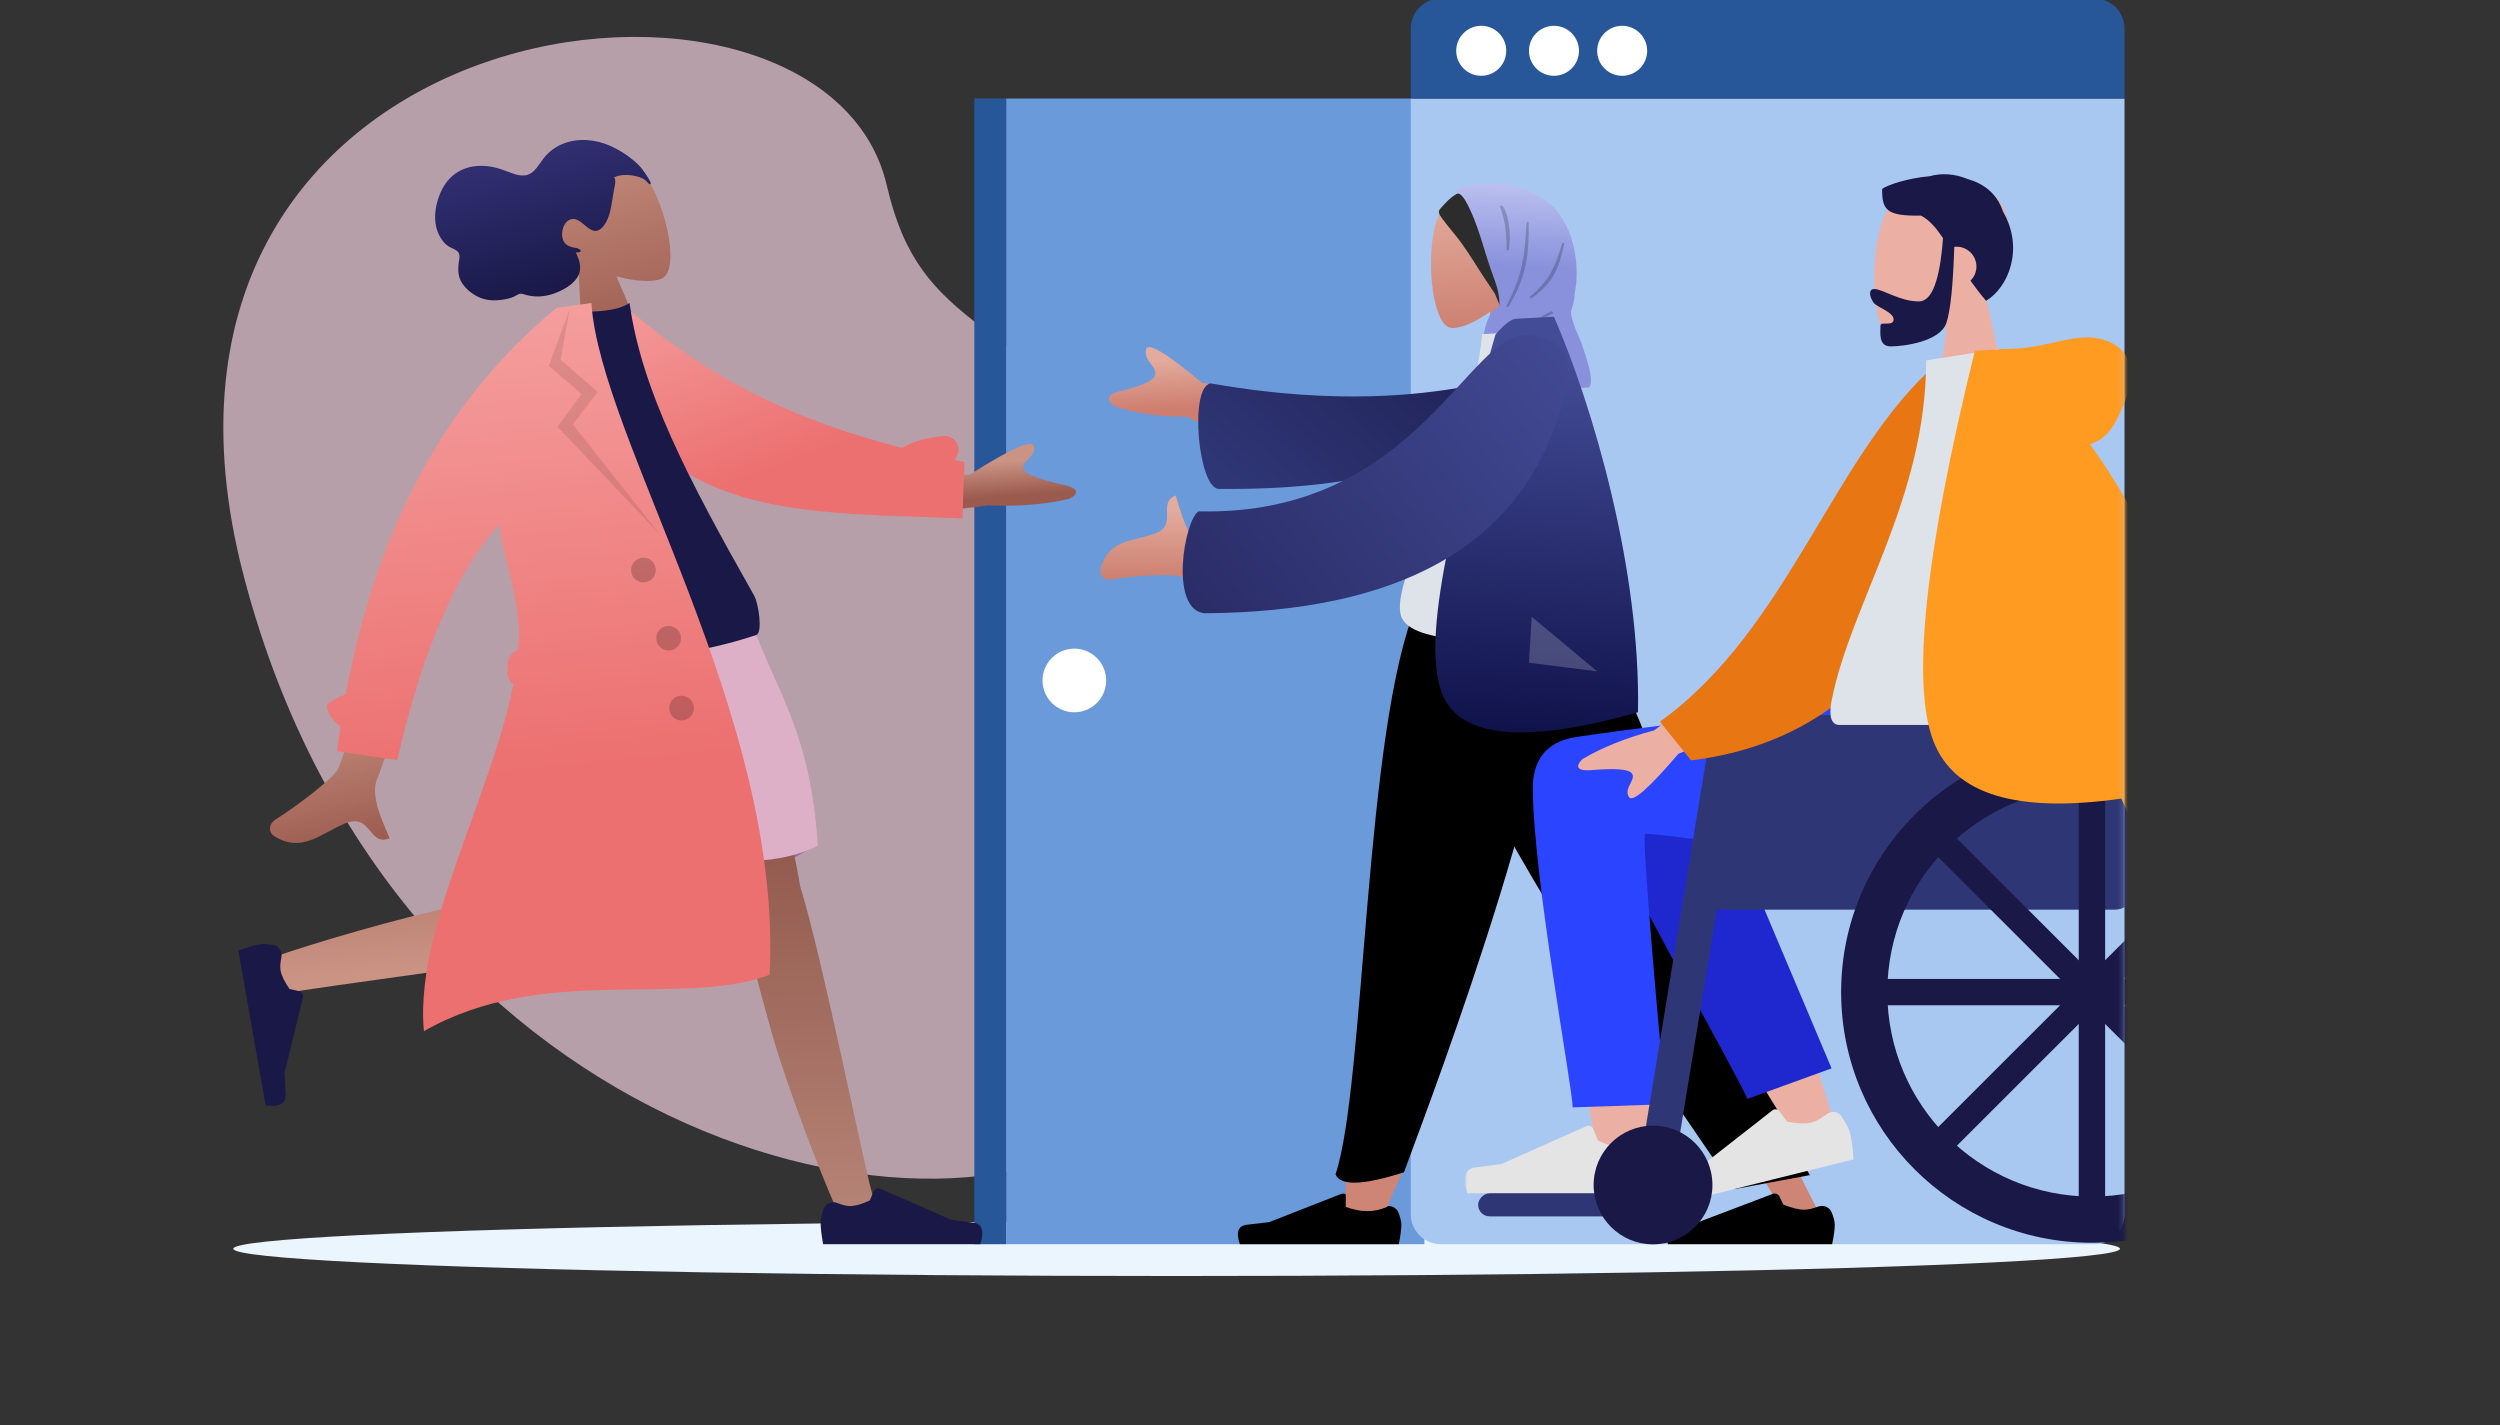 <?xml version="1.0" encoding="UTF-8"?>
<svg xmlns="http://www.w3.org/2000/svg" xmlns:xlink="http://www.w3.org/1999/xlink" width="500px" height="285px" viewBox="0 0 500 285" version="1.1">
  <rect x="0" y="0" width="500" height="285" fill="#333333" stroke="none"/>
  <title>hero/join</title>
  <defs>
    <linearGradient x1="50%" y1="-11.397%" x2="50%" y2="100%" id="linearGradient-1">
      <stop stop-color="#CA9384" offset="0%"></stop>
      <stop stop-color="#9A5A4D" offset="100%"></stop>
    </linearGradient>
    <linearGradient x1="50%" y1="-23.532%" x2="50%" y2="100%" id="linearGradient-2">
      <stop stop-color="#37357D" offset="0%"></stop>
      <stop stop-color="#191847" offset="100%"></stop>
    </linearGradient>
    <linearGradient x1="48.969%" y1="27.753%" x2="50%" y2="100%" id="linearGradient-3">
      <stop stop-color="#9A5A4D" offset="0%"></stop>
      <stop stop-color="#CA9384" offset="100%"></stop>
    </linearGradient>
    <linearGradient x1="45.52%" y1="31.259%" x2="50%" y2="92.121%" id="linearGradient-4">
      <stop stop-color="#9A5A4D" offset="0%"></stop>
      <stop stop-color="#CA9384" offset="100%"></stop>
    </linearGradient>
    <linearGradient x1="65.889%" y1="45.129%" x2="50%" y2="64.147%" id="linearGradient-5">
      <stop stop-color="#9A5A4D" offset="0%"></stop>
      <stop stop-color="#CA9384" offset="100%"></stop>
    </linearGradient>
    <linearGradient x1="48.106%" y1="41.684%" x2="50%" y2="100%" id="linearGradient-6">
      <stop stop-color="#CA9384" offset="0%"></stop>
      <stop stop-color="#9A5A4D" offset="100%"></stop>
    </linearGradient>
    <linearGradient x1="50%" y1="-17.397%" x2="45.282%" y2="64.336%" id="linearGradient-7">
      <stop stop-color="#F7A9A9" offset="0%"></stop>
      <stop stop-color="#EC7070" offset="100%"></stop>
    </linearGradient>
    <linearGradient x1="50%" y1="-17.397%" x2="47.657%" y2="64.336%" id="linearGradient-8">
      <stop stop-color="#F7A9A9" offset="0%"></stop>
      <stop stop-color="#EC7070" offset="100%"></stop>
    </linearGradient>
    <linearGradient x1="50%" y1="36.218%" x2="86.345%" y2="36.218%" id="linearGradient-9">
      <stop stop-color="#CE7E6E" offset="0%"></stop>
      <stop stop-color="#E2AB9D" offset="100%"></stop>
    </linearGradient>
    <linearGradient x1="5.374%" y1="63.782%" x2="94.626%" y2="36.218%" id="linearGradient-10">
      <stop stop-color="#212358" offset="0%"></stop>
      <stop stop-color="#2F3676" offset="100%"></stop>
    </linearGradient>
    <linearGradient x1="50%" y1="0%" x2="50%" y2="76.036%" id="linearGradient-11">
      <stop stop-color="#E7B4A6" offset="0%"></stop>
      <stop stop-color="#CB7D6D" offset="100%"></stop>
    </linearGradient>
    <linearGradient x1="50%" y1="0%" x2="52.146%" y2="41.27%" id="linearGradient-12">
      <stop stop-color="#BEC3F0" offset="0%"></stop>
      <stop stop-color="#8991DC" offset="100%"></stop>
    </linearGradient>
    <linearGradient x1="49.043%" y1="9.931%" x2="52.049%" y2="100%" id="linearGradient-13">
      <stop stop-color="#434C96" offset="0%"></stop>
      <stop stop-color="#0E1048" offset="100%"></stop>
    </linearGradient>
    <linearGradient x1="50%" y1="100%" x2="50%" y2="17.284%" id="linearGradient-14">
      <stop stop-color="#CB7D6D" offset="0%"></stop>
      <stop stop-color="#E2AB9D" offset="100%"></stop>
    </linearGradient>
    <linearGradient x1="-6.336%" y1="51.149%" x2="131.861%" y2="41.983%" id="linearGradient-15">
      <stop stop-color="#444C97" offset="0%"></stop>
      <stop stop-color="#212257" offset="100%"></stop>
    </linearGradient>
    <rect id="path-16" x="0" y="0" width="131.842" height="227.5"></rect>
  </defs>
  <g id="hero/join" stroke="none" stroke-width="1" fill="none" fill-rule="evenodd">
    <g id="Group-3" transform="translate(37.167, -0.297)">
      <ellipse id="Floor-Copy-3" fill="#EAF5FE" fill-rule="nonzero" cx="198.159" cy="250.044" rx="188.67" ry="5.456"></ellipse>
      <path d="M191.036,221.565 C224.784,186.764 243.561,143.089 203.506,102.64 C163.452,62.191 147.051,66.917 140.187,37.362 C127.543,-17.087 -18.691,0.194 11.628,115.683 C41.948,231.171 157.287,256.366 191.036,221.565 Z" id="Path-12" fill="#EECCDC" opacity="0.704"></path>
      <g id="Door" transform="translate(157.698, 19.968)">
        <polygon id="Path-22" fill="#6A9ADA" points="6.365 0.035 87.857 0.035 90.016 229.167 6.365 229.167"></polygon>
        <circle id="Oval" fill="#FFFFFF" cx="20.004" cy="116.42" r="6.365"></circle>
        <polygon id="Rectangle" fill="#275799" points="0 -3.55271368e-15 6.365 0.035 6.365 229.167 0 229.167"></polygon>
      </g>
      <g id="Group-4-Copy-4" transform="translate(244.986, 0)">
        <path d="M0,20.004 L142.753,20.004 L142.753,243.135 C142.753,246.449 140.066,249.135 136.753,249.135 L6,249.135 C2.686,249.135 1.29399067e-15,246.449 0,243.135 L0,20.004 L0,20.004 Z" id="Rectangle" fill="#A8C8F2"></path>
        <path d="M0,3.71924713e-15 L142.753,3.71924713e-15 L142.753,14.004 C142.753,17.317 140.066,20.004 136.753,20.004 L6,20.004 C2.686,20.004 4.05812251e-16,17.317 0,14.004 L0,3.71924713e-15 L0,3.71924713e-15 Z" id="Rectangle-Copy" fill="#275799" transform="translate(71.376, 10.002) scale(1, -1) translate(-71.376, -10.002) "></path>
      </g>
      <g id="Group-Copy-4" transform="translate(254.078, 5.456)" fill="#FFFFFF">
        <circle id="Oval" cx="5.001" cy="5.001" r="5.001"></circle>
        <circle id="Oval-Copy-2" cx="19.549" cy="5.001" r="5.001"></circle>
        <circle id="Oval-Copy-3" cx="33.188" cy="5.001" r="5.001"></circle>
      </g>
      <g id="humaaan-11-copy" transform="translate(0, 24.67)">
        <g id="Head/Front" transform="translate(74.798, 27.238) rotate(-15) translate(-74.798, -27.238) translate(52.521, 5.008)">
          <g id="Head" transform="translate(21.163, 4.391)" fill="url(#linearGradient-1)">
            <path d="M21.243,5.013 C24.471,10.942 24.087,25.98 19.916,27.04 C18.253,27.462 14.709,26.427 11.103,24.285 L13.366,40.068 L9.20719325e-13,40.068 L4.601,18.931 C2.035,15.962 0.298,12.324 0.589,8.247 C1.425,-3.499 18.016,-0.915 21.243,5.013 Z" id="Head-[skin]"></path>
          </g>
          <path d="M43.669,12.066 C43.536,11.298 43.213,10.445 42.952,9.718 C42.615,8.78 42.106,7.935 41.545,7.139 C40.49,5.639 39.223,4.285 37.826,3.162 C35.272,1.109 32.022,-0.075 28.825,0.309 C27.212,0.503 25.645,1.11 24.312,2.12 C23.107,3.032 21.948,4.375 20.388,4.472 C18.691,4.577 17.135,3.1 15.773,2.188 C14.239,1.16 12.606,0.411 10.812,0.12 C7.807,-0.368 4.984,0.633 2.912,3.063 C0.709,5.649 -0.894,9.441 0.554,12.867 C0.823,13.504 1.169,14.041 1.666,14.486 C2.121,14.894 2.817,15.328 3.002,15.98 C3.198,16.673 2.612,17.567 2.384,18.193 C2.059,19.089 1.792,20.029 1.887,21.003 C2.043,22.603 3.063,24.13 4.14,25.181 C5.235,26.251 6.584,26.864 8.025,27.147 C8.987,27.335 9.97,27.44 10.947,27.369 C11.433,27.334 11.861,27.201 12.331,27.095 C12.789,26.992 13.044,27.112 13.432,27.359 C15.234,28.507 17.172,28.952 19.253,28.781 C21.01,28.637 23.034,28.217 24.467,27.031 C26.058,25.714 26.026,23.898 25.652,21.957 C26.048,22.151 27.146,22.271 26.49,21.499 C26.23,21.193 25.739,21.068 25.406,20.888 C25.018,20.679 24.624,20.408 24.322,20.067 C23.105,18.687 24.335,15.879 25.864,15.416 C28.137,14.729 28.646,17.897 30.268,18.716 C31.201,19.187 32.176,18.543 32.875,17.886 C33.811,17.005 34.449,15.838 35,14.651 C35.454,13.673 35.876,12.681 36.339,11.708 C36.555,11.254 37.302,9.969 36.927,9.456 C38.554,9.136 40.367,9.802 41.769,10.677 C42.349,11.038 42.79,11.437 43.099,12.075 C43.166,12.211 43.31,12.618 43.491,12.634 C43.828,12.665 43.702,12.26 43.669,12.066" id="hair" fill="url(#linearGradient-2)"></path>
        </g>
        <g id="Bottom/Skinny-Jeans-1" transform="translate(10.415, 90.882)">
          <path d="M54.306,56.386 C67.684,60.062 79.226,61.9 88.933,61.9 C98.639,61.9 107.655,59.07 115.98,53.409 C102.888,49.636 92.107,47.75 83.635,47.75 C75.164,47.75 65.387,50.629 54.306,56.386 Z" id="Skirt-Shadow" fill="#986C98"></path>
          <path d="M100.514,67.199 C100.385,67.008 100.276,66.801 100.19,66.576 C98.402,61.931 69.759,11.813 66.905,2.65 L99.153,2.65 C101.323,9.617 111.088,53.336 112.462,62.059 C116.798,75.817 125.726,120.377 126.866,123.464 C128.064,126.712 121.319,130.095 119.521,126.103 C116.661,119.75 109.845,102.173 106.811,91.44 C103.966,81.379 101.649,72.326 100.514,67.199 Z" id="Leg-[skin]" fill="url(#linearGradient-3)"></path>
          <path d="M100.514,67.199 C100.385,67.008 100.276,66.801 100.19,66.576 C98.402,61.931 69.759,11.813 66.905,2.65 L99.153,2.65 C101.323,9.617 111.088,53.336 112.462,62.059 C116.798,75.817 125.726,120.377 126.866,123.464 C128.064,126.712 121.319,130.095 119.521,126.103 C116.661,119.75 109.845,102.173 106.811,91.44 C103.966,81.379 101.649,72.326 100.514,67.199 Z" id="Shadow" fill-opacity="0.1" fill="#000000"></path>
          <path d="M74.131,73.318 C61.036,76.569 13.136,82.447 9.849,83.369 C6.468,84.317 3.503,77.47 7.682,75.987 C14.333,73.627 32.658,68.175 43.768,65.949 C52.705,64.16 60.859,62.699 66.334,61.844 C65.87,46.737 63.75,10.481 65.14,2.65 L93.673,2.65 C92.341,10.159 81.076,64.949 78.982,70.433 C78.317,72.391 76.335,73.256 74.131,73.318 L74.131,73.318 Z" id="Leg-[skin]" fill="url(#linearGradient-4)"></path>
          <g id="Left-[shoe]" transform="translate(8.473, 89.29) rotate(80) translate(-8.473, -89.29) translate(-7.699, 83.537)" fill="#191847">
            <path d="M0.565,4.541 C0.188,5.669 -2.21509759e-13,6.549 -2.21509759e-13,7.18 C-2.21509759e-13,8.168 0.168,9.609 0.503,11.505 C1.669,11.505 12.154,11.505 31.956,11.505 C32.774,8.85 32.302,7.417 30.541,7.205 C28.78,6.994 27.317,6.802 26.152,6.632 L11.979,0.425 C11.451,0.194 10.836,0.434 10.605,0.962 C10.603,0.967 10.601,0.972 10.599,0.977 L9.85,2.76 L9.85,2.76 C8.22,3.508 6.895,3.881 5.876,3.881 C5.218,3.881 4.362,3.674 3.306,3.259 L3.306,3.259 C2.233,2.838 1.023,3.366 0.602,4.439 C0.589,4.472 0.576,4.506 0.565,4.541 Z" id="shoe"></path>
          </g>
          <g id="Right-[shoe]" transform="translate(116.538, 122.078)" fill="#191847">
            <path d="M0.565,4.541 C0.188,5.669 0,6.549 0,7.18 C0,8.168 0.168,9.609 0.503,11.505 C1.669,11.505 12.154,11.505 31.956,11.505 C32.774,8.85 32.302,7.417 30.541,7.205 C28.78,6.994 27.317,6.802 26.152,6.632 L11.979,0.425 C11.451,0.194 10.836,0.434 10.605,0.962 C10.603,0.967 10.601,0.972 10.599,0.977 L9.85,2.76 L9.85,2.76 C8.22,3.508 6.895,3.881 5.876,3.881 C5.218,3.881 4.362,3.674 3.306,3.259 L3.306,3.259 C2.233,2.838 1.023,3.366 0.602,4.439 C0.589,4.472 0.576,4.506 0.565,4.541 Z" id="shoe"></path>
          </g>
          <path d="M65.232,2.65 C77.806,-0.883 89.703,-0.883 100.923,2.65 C104.827,20.147 114.312,27.091 115.98,53.916 C97.019,63.171 73.597,47.316 54.078,56.341 C48.502,43.717 56.309,13.314 65.232,2.65 Z" id="Skirt" fill="#DDB0C8"></path>
        </g>
        <g id="Body/Long-Sleeve-1" transform="translate(96.601, 97.54) rotate(-8) translate(-96.601, -97.54) translate(9.828, 20.857)">
          <path d="M138.912,48.09 L155.008,56.245 C160.975,58.183 165.925,60.466 169.858,63.092 C170.772,64.011 171.838,65.83 167.876,65.319 C163.914,64.808 159.723,64.448 159.103,65.767 C158.483,67.087 160.805,68.825 159.6,70.586 C158.796,71.761 155.461,68.538 149.596,60.917 L127.978,50.661 L138.912,48.09 Z" id="Arm" fill="url(#linearGradient-5)" transform="translate(149.345, 59.456) scale(-1, 1) rotate(152) translate(-149.345, -59.456) "></path>
          <path d="M34.679,60.738 C24.137,84.049 18.021,96.775 16.331,98.918 C15.091,100.49 7.547,104.462 2.451,106.565 C0.406,107.409 0.812,109.131 1.397,109.69 C6.162,114.236 10.624,111.005 15.84,109.806 C21.555,108.493 19.664,115.226 24.179,114.258 C23.516,111.155 21.678,105.251 23.814,102.084 C24.763,100.677 31.988,87.677 45.488,63.086 L34.679,60.738 Z" id="Arm" fill="url(#linearGradient-6)" transform="translate(23.205, 87.546) rotate(-2) translate(-23.205, -87.546) "></path>
          <path d="M87.143,6.533 L95.081,9.46 C104.231,28.358 115.634,42.435 133.656,56.73 C136.275,56.491 139.136,56.904 142.211,57.94 C143.667,58.43 144.449,60.006 143.959,61.46 C143.673,62.307 143.018,62.926 142.234,63.199 C142.801,63.607 143.374,64.017 143.954,64.427 L138.981,74.572 C135.676,72.925 132.403,71.343 129.199,69.778 L127.921,69.152 C111.356,61.033 96.779,53.204 89.42,39.072 C87.43,35.25 87.202,25.369 87.193,17.051 L87.193,15.901 C87.194,14.384 87.2,12.933 87.202,11.597 L87.202,10.618 C87.2,9.025 87.187,7.631 87.143,6.533 Z" id="Back-Arm" fill="url(#linearGradient-7)" transform="translate(115.624, 40.552) rotate(-16) translate(-115.624, -40.552) "></path>
          <path d="M57.504,84.148 C76.933,86.28 92.226,86.28 103.383,84.148 C104.765,83.883 104.704,77.93 104.063,76.304 C94.081,50.982 87.515,32.446 87.515,14.858 C85.683,15.814 82.478,15.957 77.899,15.288 C65.592,33.413 59.935,54.209 57.504,84.148 Z" id="Shirt" fill="#191847"></path>
          <path d="M79.968,13.807 C77.899,41.151 106.481,100.848 96.557,151.832 C78.212,155.926 52.024,143.19 26.531,153.365 C27.07,141.71 33.426,128.898 40.177,116.053 L41.059,114.377 C41.648,113.26 42.239,112.143 42.827,111.027 L43.706,109.354 C47.659,101.817 51.422,94.337 53.895,87.14 C53.273,86.556 52.932,85.698 53.035,84.799 L53.06,84.631 L53.06,84.631 L53.381,82.811 C53.599,81.574 54.604,80.673 55.79,80.531 C55.998,79.605 56.177,78.685 56.325,77.771 C57.573,70.055 55.441,62.489 55.541,55.059 C45.603,63.53 36.688,78.159 28.797,98.944 L28.797,98.944 L17.124,95.512 C17.57,93.859 18.031,92.226 18.509,90.613 C17.162,89.85 15.587,86.344 16.72,85.757 C17.889,85.152 19.129,84.725 20.433,84.474 C31.137,52.266 48.638,28.709 72.939,13.807 L72.939,13.807 Z" id="Coat-Front" fill="url(#linearGradient-8)"></path>
          <polygon id="Shade-Lapel" fill-opacity="0.1" fill="#000000" points="75.492 14.424 72.303 24.221 78.724 31.566 72.921 37.337 86.96 61.355 69.792 37.385 75.492 31.566 69.792 25.075"></polygon>
          <path d="M86.551,94.084 C87.916,94.084 89.023,95.189 89.023,96.554 C89.023,97.918 87.916,99.024 86.551,99.024 C85.185,99.024 84.079,97.918 84.079,96.554 C84.079,95.189 85.185,94.084 86.551,94.084 Z M85.933,79.881 C87.298,79.881 88.405,80.987 88.405,82.351 C88.405,83.715 87.298,84.821 85.933,84.821 C84.567,84.821 83.461,83.715 83.461,82.351 C83.461,80.987 84.567,79.881 85.933,79.881 Z M82.843,65.678 C84.208,65.678 85.315,66.784 85.315,68.148 C85.315,69.512 84.208,70.618 82.843,70.618 C81.477,70.618 80.371,69.512 80.371,68.148 C80.371,66.784 81.477,65.678 82.843,65.678 Z" id="Buttons" fill-opacity="0.2" fill="#000000"></path>
        </g>
      </g>
      <g id="Group" transform="translate(251.507, 136.054) scale(-1, 1) translate(-251.507, -136.054) translate(173.227, 22.973)">
        <path d="M112.08,77.284 L124.155,54.878 C124.414,49.36 125.347,44.618 126.953,40.65 C127.654,39.654 129.267,38.307 129.92,41.781 C130.573,45.255 131.455,48.885 133.046,49.086 C134.637,49.287 135.784,46.899 138.022,47.487 C139.513,47.879 137.092,51.486 130.758,58.308 L126.378,79.091 L112.08,77.284 Z" id="Arm" fill="url(#linearGradient-9)" transform="translate(125.264, 59.314) scale(1, -1) rotate(87) translate(-125.264, -59.314) "></path>
        <path d="M72.35,91.901 L70.216,88.01 C84.233,73.941 94.845,55.153 102.052,31.645 C104.744,28.181 122.218,39.217 120.037,42.849 C107.095,68.744 93.067,84.024 72.35,91.901 Z" id="Coat-Back" fill="url(#linearGradient-10)" transform="translate(95.22, 61.441) rotate(63) translate(-95.22, -61.441) "></path>
        <g id="Head/Front" transform="translate(64.843, 35.038) rotate(37) translate(-64.843, -35.038) translate(40.456, 9.542)">
          <g id="Head" transform="translate(28.456, 22.862) rotate(-34) translate(-28.456, -22.862) translate(17.62, 2.594)" fill="url(#linearGradient-11)">
            <path d="M19.682,5.072 C22.672,11.07 22.316,26.283 18.452,27.355 C16.911,27.783 13.628,26.735 10.286,24.568 L12.384,40.536 L-8.36073408e-13,40.536 L4.263,19.152 C1.886,16.149 0.276,12.468 0.545,8.343 C1.32,-3.54 16.692,-0.926 19.682,5.072 Z" id="Head-[skin]"></path>
          </g>
          <g id="Hijab" transform="translate(23.548, 25.667) rotate(-34) translate(-23.548, -25.667) translate(9.238, 4.772)">
            <path d="M25.903,2.371 C25.619,2.189 25.026,1.805 24.725,1.666 C24.654,1.632 24.156,1.25 24.142,1.255 C23.765,1.392 22.673,1.897 22.579,2.334 C22.565,2.367 22.55,2.398 22.537,2.425 C22.382,2.728 22.24,3.038 22.104,3.352 C21.807,4.042 21.551,4.762 21.305,5.477 C20.828,6.869 20.413,8.294 20.032,9.722 C19.644,11.175 19.315,12.646 18.946,14.106 C18.415,16.206 17.736,18.254 17.209,20.354 C16.872,21.694 16.685,23.051 16.773,24.43 C16.774,24.447 16.775,24.463 16.776,24.48 C16.777,24.487 16.778,24.494 16.778,24.501 C16.793,24.713 16.815,24.925 16.843,25.139 C16.868,25.321 16.893,25.504 16.92,25.687 C17.401,24.654 17.769,23.516 18.159,22.435 C18.197,22.329 18.233,22.223 18.269,22.116 C18.395,21.897 18.523,21.679 18.653,21.463 C19.47,20.096 20.291,18.735 21.075,17.343 C22.486,14.841 23.883,12.286 25.555,9.988 C26.049,9.309 26.554,8.641 27.042,7.957 C27.319,7.568 27.589,7.172 27.851,6.769 C28.038,6.481 28.85,5.477 28.556,4.874 C28.405,4.565 26.639,2.844 25.903,2.371 Z" id="Front" fill="#2C2C2C"></path>
            <path d="M24.815,1.716 C25.09,1.816 24.956,1.198 24.689,0.981 C23.451,-0.026 18.719,-0.392 14.601,0.528 C11.842,1.144 8.634,2.678 6.43,4.65 C4.444,6.428 3.078,9.278 2.374,12.031 C1.636,14.922 1.524,17.936 1.935,20.901 C2.026,21.552 2.22,22.173 2.328,22.81 C2.45,23.528 2.513,24.219 2.73,24.918 C2.863,25.345 3.089,25.764 3.202,26.194 C3.332,26.685 3.253,27.139 3.159,27.638 C3.005,28.451 2.814,29.263 2.542,30.04 C2.135,31.206 1.64,32.299 1.33,33.509 C0.918,35.12 -0.807,40.361 0.453,41.79 L24.457,41.79 C23.852,40.016 22.038,37.928 21.671,36.028 C21.454,34.91 21.351,32.466 21.329,32.377 C20.788,28.365 19.732,26.448 19.07,25.753 C18.409,25.058 17.528,24.844 17.482,24.241 C17.295,21.746 18.217,19.355 18.893,17.027 C19.698,14.252 20.289,11.408 21.119,8.642 C21.487,7.417 23.382,1.198 24.815,1.716 Z" id="Turban" fill="url(#linearGradient-12)"></path>
            <path d="M7.141,26.176 C12.098,27.847 11.546,31.297 17.789,34.79 L17.268,35.131 C11.8,32.702 10.522,27.495 6.777,26.651 L7.141,26.176 Z M11.186,8.08 C11.952,14.332 12.176,17.903 16.167,24.742 L15.742,24.881 C11.635,18.927 10.984,14.067 10.789,8.115 L11.186,8.08 Z M4.255,12.562 C5.942,16.967 6.711,19.568 11.422,23.132 L11.058,23.406 C6.382,20.554 5.02,17.153 3.901,12.746 L4.255,12.562 Z M16.399,4.586 C15.494,7.677 15.299,9.327 15.494,13.55 L15.05,13.55 C14.22,9.564 14.958,5.813 15.841,4.586 L16.399,4.586 Z" id="Shade" fill-opacity="0.2" fill="#000000"></path>
          </g>
        </g>
        <g id="Bottom/Skinny-Jeans-1" transform="translate(0, 91.578)">
          <g id="Right-[shoe]" transform="translate(86.683, 124.173)" fill="#000000">
            <path d="M0.558,4.144 C0.186,5.148 0,5.933 0,6.497 C0,7.391 0.169,8.696 0.508,10.411 C1.687,10.411 12.287,10.411 32.305,10.411 C33.132,8.009 32.655,6.712 30.874,6.52 C29.094,6.329 27.615,6.156 26.438,6.001 L12.039,0.357 C11.527,0.156 10.947,0.387 10.714,0.885 L9.958,2.498 L9.958,2.498 C8.31,3.174 6.971,3.512 5.94,3.512 C5.25,3.512 4.343,3.31 3.22,2.906 L3.22,2.906 C2.143,2.519 0.955,3.071 0.558,4.144 Z" id="shoe"></path>
          </g>
          <path d="M85.601,118.059 L89.551,127.124 C90.847,127.691 92.161,127.974 93.494,127.974 C94.827,127.974 96.264,127.691 97.804,127.124 L97.804,118.059 L85.601,118.059 Z" id="Path-2" fill="#CF8575"></path>
          <polygon id="leg-[skin]" fill="#CF8575" points="59.63 7.893 30.382 74.754 1.637 131.279 8.419 131.279 82.619 7.893"></polygon>
          <path d="M41.196,113.93 C41.597,116.434 46.075,117.325 54.628,116.602 C64.906,100.947 107.929,36.758 112.507,6.785 L82.638,6.608 C66.874,28.202 50.987,98.011 41.196,113.93 Z" id="Pant-Copy" fill="#000000" transform="translate(76.851, 61.726) scale(-1, 1) rotate(-13) translate(-76.851, -61.726) "></path>
          <g id="Left-[shoe]" transform="translate(0, 124.173)" fill="#000000">
            <path d="M0.596,4.091 C0.199,5.121 0,5.923 0,6.497 C0,7.391 0.175,8.696 0.524,10.411 C1.742,10.411 12.683,10.411 33.347,10.411 C34.2,8.009 33.708,6.712 31.87,6.52 C30.033,6.329 28.506,6.156 27.291,6.001 L12.381,0.339 C11.876,0.147 11.307,0.373 11.072,0.86 L10.279,2.498 L10.279,2.498 C8.578,3.174 7.195,3.512 6.132,3.512 C5.402,3.512 4.437,3.3 3.237,2.876 L3.237,2.876 C2.173,2.5 1.003,3.038 0.596,4.091 Z" id="shoe"></path>
          </g>
          <path d="M4.965,120.767 L20.063,123.567 C31.736,106.593 80.59,36.99 85.947,4.588 L52.336,4.588 C34.448,28.011 16.092,103.511 4.965,120.767 Z" id="Pant" fill="#000000"></path>
        </g>
        <path d="M47.582,104.322 C71.831,106.665 84.865,105.453 86.683,100.685 C89.411,93.534 72.79,67.963 70.532,44.153 L57.213,43.402 C48.338,59.607 47.215,78.767 47.582,104.322 Z" id="Shirt" fill="#DDE3E9"></path>
        <path d="M39.363,119.78 C61.84,126.124 74.865,124.955 78.438,116.272 C83.797,103.247 72.67,71.267 70.709,54.221 L67.872,44.272 C66.008,42.077 64.561,41.007 63.53,41.063 L56.161,40.671 C48.356,58.608 38.783,91.36 39.363,119.78 Z" id="Coat-Front" fill="url(#linearGradient-13)"></path>
        <g id="Group-2" transform="translate(97.172, 71.197) rotate(68) translate(-97.172, -71.197) translate(47.911, 27.046)">
          <path d="M70.956,20.73 C72.601,20.057 80.077,20.498 84.863,21.266 C86.785,21.574 87.26,19.981 87.073,19.244 C85.552,13.248 80.73,13.702 76.264,12.143 C71.37,10.435 75.847,5.895 72.012,4.489 C71.103,7.326 69.807,13.003 66.764,14.533 C64.735,15.554 67.59,22.106 70.956,20.73 Z" id="Arm" fill="url(#linearGradient-14)" transform="translate(76.598, 12.897) rotate(-68) translate(-76.598, -12.897) "></path>
          <path d="M14.809,66.815 C39.098,79.332 65.075,71.927 92.742,44.601 C97.205,39.069 82.306,28.522 79.134,29.383 C48.951,61.033 15.134,41.799 7.525,51.091 C2.453,57.286 4.881,62.527 14.809,66.815 Z" id="Clothes-Front" fill="url(#linearGradient-15)" transform="translate(49.261, 51.023) rotate(-23) translate(-49.261, -51.023) "></path>
        </g>
        <polygon id="Light" fill-opacity="0.2" fill="#FFFFFF" points="47.523 111.596 60.606 100.685 61.162 109.872"></polygon>
      </g>
      <g id="A-Human/Standing" transform="translate(255.897, 33.735)">
        <mask id="mask-17" fill="white">
          <use xlink:href="#path-16"></use>
        </mask>
        <g id="Mask"></g>
        <g mask="url(#mask-17)">
          <g transform="translate(87.703, 108.419) scale(-1, 1) translate(-87.703, -108.419) translate(-0.077, 1.407)">
            <g id="Head/Front" transform="translate(65.927, 0)">
              <g id="Head" transform="translate(0.073, 1.306)" fill="#ECAFA3">
                <path d="M25.175,6.025 C28.999,13.15 28.545,31.222 23.602,32.495 C21.631,33.003 17.431,31.759 13.158,29.185 L15.84,48.153 L0,48.153 L5.453,22.75 C2.412,19.182 0.354,14.81 0.697,9.911 C1.688,-4.205 21.35,-1.1 25.175,6.025 Z" id="Head-[skin]"></path>
              </g>
              <path d="M16.66,0.396 C21.105,0.777 25.073,2.132 26.198,2.936 C26.198,7.141 25.383,8.389 18.419,8.279 C16.708,9.182 15.393,10.738 14.022,12.777 C14.629,21.217 16.233,25.438 18.834,25.438 C22.737,25.438 26.048,22.962 27.76,22.962 C29.008,22.962 28.73,24.523 27.902,25.681 C27.22,26.636 23.895,27.556 23.895,29.037 C23.895,30.517 26.522,29.372 26.522,30.25 C26.522,31.702 26.983,34.433 24.461,34.433 C21.909,34.433 14.59,33.503 13.336,29.717 C12.526,27.274 12.003,22.211 11.766,14.528 C11.611,14.508 11.453,14.499 11.293,14.499 C9.106,14.499 7.333,16.271 7.333,18.456 C7.333,19.566 7.79,20.569 8.526,21.288 C7.61,22.58 6.583,23.931 5.406,25.324 C0.986,22.673 -2.295,14.914 2.027,7.459 C3.222,3.808 5.926,1.857 9.12,0.951 C11.707,-0.13 14.393,-0.252 16.66,0.396 Z" id="Hair" fill="#191847"></path>
            </g>
            <g id="Bottom/Skinny-Jeans-1" transform="translate(0, 104.208)">
              <path d="M161.04,15.083 C161.031,21.505 158.329,38.998 155.349,56.424 L154.959,58.696 C151.567,78.366 147.954,97.332 147.608,99.508 C146.942,103.693 139.812,105.062 139.397,99.833 C139.049,95.445 138.542,85.347 138.322,74.814 L138.296,73.496 C138.247,70.856 138.217,68.203 138.213,65.619 L138.213,64.333 C138.224,58.575 138.373,53.236 138.737,49.255 C139.096,45.336 139.474,41.548 139.855,37.999 C133.155,50.028 122.967,67.03 109.291,89.006 L101.691,85.535 C107.659,65.881 112.554,52.005 116.373,43.909 C118.676,39.027 120.929,34.393 122.994,30.254 L123.485,29.27 C127.065,22.128 130.028,16.583 131.628,13.992 C135.038,8.468 140.568,9.202 144.464,11.937 C149.203,5.513 161.047,9.765 161.04,15.083 Z" id="Legs-[skin]" fill="#ECAFA3"></path>
              <path d="M114.055,81.363 L117.444,14.399 C119.88,2.82 140.482,8.19 140.473,14.395 C140.451,28.482 131.976,77.149 131.969,81.346 L114.055,81.363 Z" id="Leg-Back" fill="#1F28CF" transform="translate(127.264, 44.473) rotate(20) translate(-127.264, -44.473) "></path>
              <path d="M161.982,18.469 C161.982,35.977 154.022,78.565 154.016,82.42 L135.416,81.793 C138.668,46.014 140.039,28.002 139.53,27.76 C138.384,27.214 92.573,34.097 78.834,34.616 C59.021,35.366 50.825,23.218 50.16,0.165 L88.537,0.165 C121.354,4.08 142.922,6.803 153.242,8.334 C159.869,9.317 161.982,13.647 161.982,18.469 Z" id="Leg-Front" fill="#2B44FF"></path>
              <g id="Left-[shoe]" transform="translate(117.505, 90.581) rotate(14) translate(-117.505, -90.581) translate(98.365, 83.655)" fill="#E4E4E4">
                <path d="M0.847,4.942 C0.282,6.555 2.04709768e-12,7.79 2.04709768e-12,8.645 C2.04709768e-12,9.834 0.198,11.57 0.595,13.852 C1.975,13.852 14.384,13.852 37.82,13.852 C38.787,10.656 38.229,8.93 36.145,8.676 C34.061,8.421 32.329,8.191 30.951,7.985 L13.968,0.419 C13.463,0.194 12.872,0.42 12.648,0.925 C12.644,0.933 12.64,0.942 12.637,0.951 L11.658,3.324 L11.658,3.324 C9.728,4.223 8.16,4.673 6.954,4.673 C6.095,4.673 4.949,4.369 3.516,3.761 L3.516,3.761 C2.499,3.33 1.325,3.804 0.893,4.821 C0.877,4.861 0.861,4.901 0.847,4.942 Z" id="shoe"></path>
              </g>
              <g id="Right-[shoe]" transform="translate(137.28, 85.751)" fill="#E4E4E4">
                <path d="M0.847,4.942 C0.282,6.555 0,7.79 0,8.645 C0,9.834 0.198,11.57 0.595,13.852 C1.975,13.852 14.384,13.852 37.82,13.852 C38.787,10.656 38.229,8.93 36.145,8.676 C34.061,8.421 32.329,8.191 30.951,7.985 L13.968,0.419 C13.463,0.194 12.872,0.42 12.648,0.925 C12.644,0.933 12.64,0.942 12.637,0.951 L11.658,3.324 L11.658,3.324 C9.728,4.223 8.16,4.673 6.954,4.673 C6.095,4.673 4.949,4.369 3.516,3.761 L3.516,3.761 C2.499,3.33 1.325,3.804 0.893,4.821 C0.877,4.861 0.861,4.901 0.847,4.942 Z" id="shoe"></path>
              </g>
              <rect id="Base" fill="#2F3676" x="137.94" y="99.603" width="34.98" height="4.617" rx="2.309"></rect>
              <path d="M51.58,3.958 L115.4,3.958 C120.923,3.958 125.4,8.435 125.4,13.958 L125.4,42.876 L125.4,42.876 L45.58,42.876 C43.371,42.876 41.58,41.085 41.58,38.876 L41.58,13.958 C41.58,8.435 46.057,3.958 51.58,3.958 Z" id="Seat" fill="#2F3676"></path>
              <path d="M118.8,3.958 C122.867,3.958 126.336,6.903 126.996,10.917 L141.24,97.624 L141.24,97.624 L134.187,97.624" id="Wheel-Stuff" fill="#2F3676"></path>
              <ellipse id="Front-Wheel" fill="#191847" cx="137.94" cy="97.944" rx="11.88" ry="11.873"></ellipse>
              <g id="Wheel" transform="translate(0, 9.235)" fill="#191847">
                <path d="M50.16,0 C77.863,0 100.32,22.445 100.32,50.131 C100.32,77.818 77.863,100.263 50.16,100.263 C22.457,100.263 0,77.818 0,50.131 C0,22.445 22.457,0 50.16,0 Z M50.16,9.235 C27.561,9.235 9.24,27.545 9.24,50.131 C9.24,72.718 27.561,91.028 50.16,91.028 C72.759,91.028 91.08,72.718 91.08,50.131 C91.08,27.545 72.759,9.235 50.16,9.235 Z"></path>
                <rect id="Wheel-Stuff" x="47.52" y="6.596" width="5.28" height="87.07"></rect>
                <path d="M49.533,6.584 L50.812,6.584 C51.916,6.582 52.812,7.477 52.812,8.582 C52.812,8.582 52.812,8.583 52.811,8.583 L52.787,91.678 C52.786,92.782 51.891,93.677 50.787,93.679 L49.508,93.679 C48.404,93.681 47.508,92.786 47.508,91.681 C47.508,91.681 47.508,91.68 47.509,91.68 L47.533,8.585 C47.534,7.48 48.429,6.585 49.533,6.584 Z" id="Wheel-Stuff" transform="translate(50.16, 50.131) rotate(45) translate(-50.16, -50.131) "></path>
                <path d="M49.522,6.571 L50.798,6.571 C51.903,6.571 52.798,7.467 52.798,8.571 L52.798,91.691 C52.798,92.796 51.903,93.691 50.798,93.691 L49.522,93.691 C48.417,93.691 47.522,92.796 47.522,91.691 L47.522,8.571 C47.522,7.467 48.417,6.571 49.522,6.571 Z" id="Wheel-Stuff" transform="translate(50.16, 50.131) rotate(90) translate(-50.16, -50.131) "></path>
                <path d="M49.508,6.584 L50.787,6.584 C51.891,6.585 52.786,7.48 52.787,8.585 L52.811,91.68 C52.813,92.784 51.917,93.68 50.813,93.68 C50.812,93.68 50.812,93.68 50.812,93.679 L49.533,93.679 C48.429,93.677 47.534,92.782 47.533,91.678 L47.509,8.583 C47.507,7.479 48.403,6.583 49.507,6.583 C49.508,6.583 49.508,6.583 49.508,6.584 Z" id="Wheel-Stuff" transform="translate(50.16, 50.131) rotate(135) translate(-50.16, -50.131) "></path>
              </g>
            </g>
            <g id="Body/Long-Sleeve-1" transform="translate(13.307, 32.63)">
              <path d="M22.536,63.676 L36.328,63.73 C27.812,91.206 23.215,105.784 22.536,107.465 C21.009,111.248 24.24,117.009 25.622,120.105 C23.569,121.023 22.552,119.971 21.515,118.806 L21.274,118.536 C20.106,117.229 18.812,115.96 15.923,117.303 C15.145,117.664 14.396,118.07 13.663,118.486 L13.177,118.764 C13.096,118.81 13.016,118.857 12.935,118.903 L12.455,119.182 C8.789,121.312 5.4,123.218 0.809,120.386 C0.073,119.932 -0.734,118.223 1.216,116.887 C6.072,113.559 13.07,107.735 14.015,105.818 C15.305,103.204 18.145,89.156 22.536,63.676 L22.536,63.676 Z M103.368,63.142 L124.421,78.593 C130.131,80.133 134.901,82.049 138.733,84.341 C139.637,85.165 140.731,86.834 136.978,86.545 C133.225,86.257 129.264,86.122 128.747,87.402 C128.229,88.681 130.5,90.211 129.453,91.937 C128.755,93.088 125.458,90.202 119.562,83.28 L98.714,74.64 L103.368,63.142 Z" id="Arms-[skin]" fill="#ECAFA3"></path>
              <path d="M58.457,8.638 L64.058,7.166 C86.745,23.533 98.471,57.763 125.949,74.035 L120.4,82.289 C75.058,80.663 60.206,38.959 58.457,8.638 Z" id="Coat-Back" fill="#E87613" transform="translate(92.203, 44.728) rotate(5) translate(-92.203, -44.728) "></path>
              <path d="M36.853,77.515 C59.736,77.515 76.568,77.515 87.35,77.515 C89.658,77.515 89.223,74.185 88.889,72.504 C85.04,53.111 70.012,32.206 70.012,4.6 L55.446,2.317 C43.398,21.683 39.232,45.526 36.853,77.515 Z" id="Shirt" fill="#DDE3E9"></path>
              <path d="M54.349,2.317 C54.844,2.317 55.296,2.349 55.708,2.411 L60.264,2.67 C70.26,43.283 73.017,69.33 68.533,80.813 C64.39,91.422 51.867,95.232 30.965,92.243 C28.746,97.348 26.619,101.673 24.583,105.219 L24.583,105.219 L13.753,105.219 C12.733,72.282 20.569,44.326 37.259,21.352 C35.143,20.746 33.468,19.328 32.233,17.1 C26.909,7.499 28.831,2.213 34.521,0.476 C40.21,-1.262 45.284,2.317 54.349,2.317 Z" id="Coat-Front" fill="#FF9B21"></path>
            </g>
          </g>
        </g>
      </g>
    </g>
  </g>
</svg>
